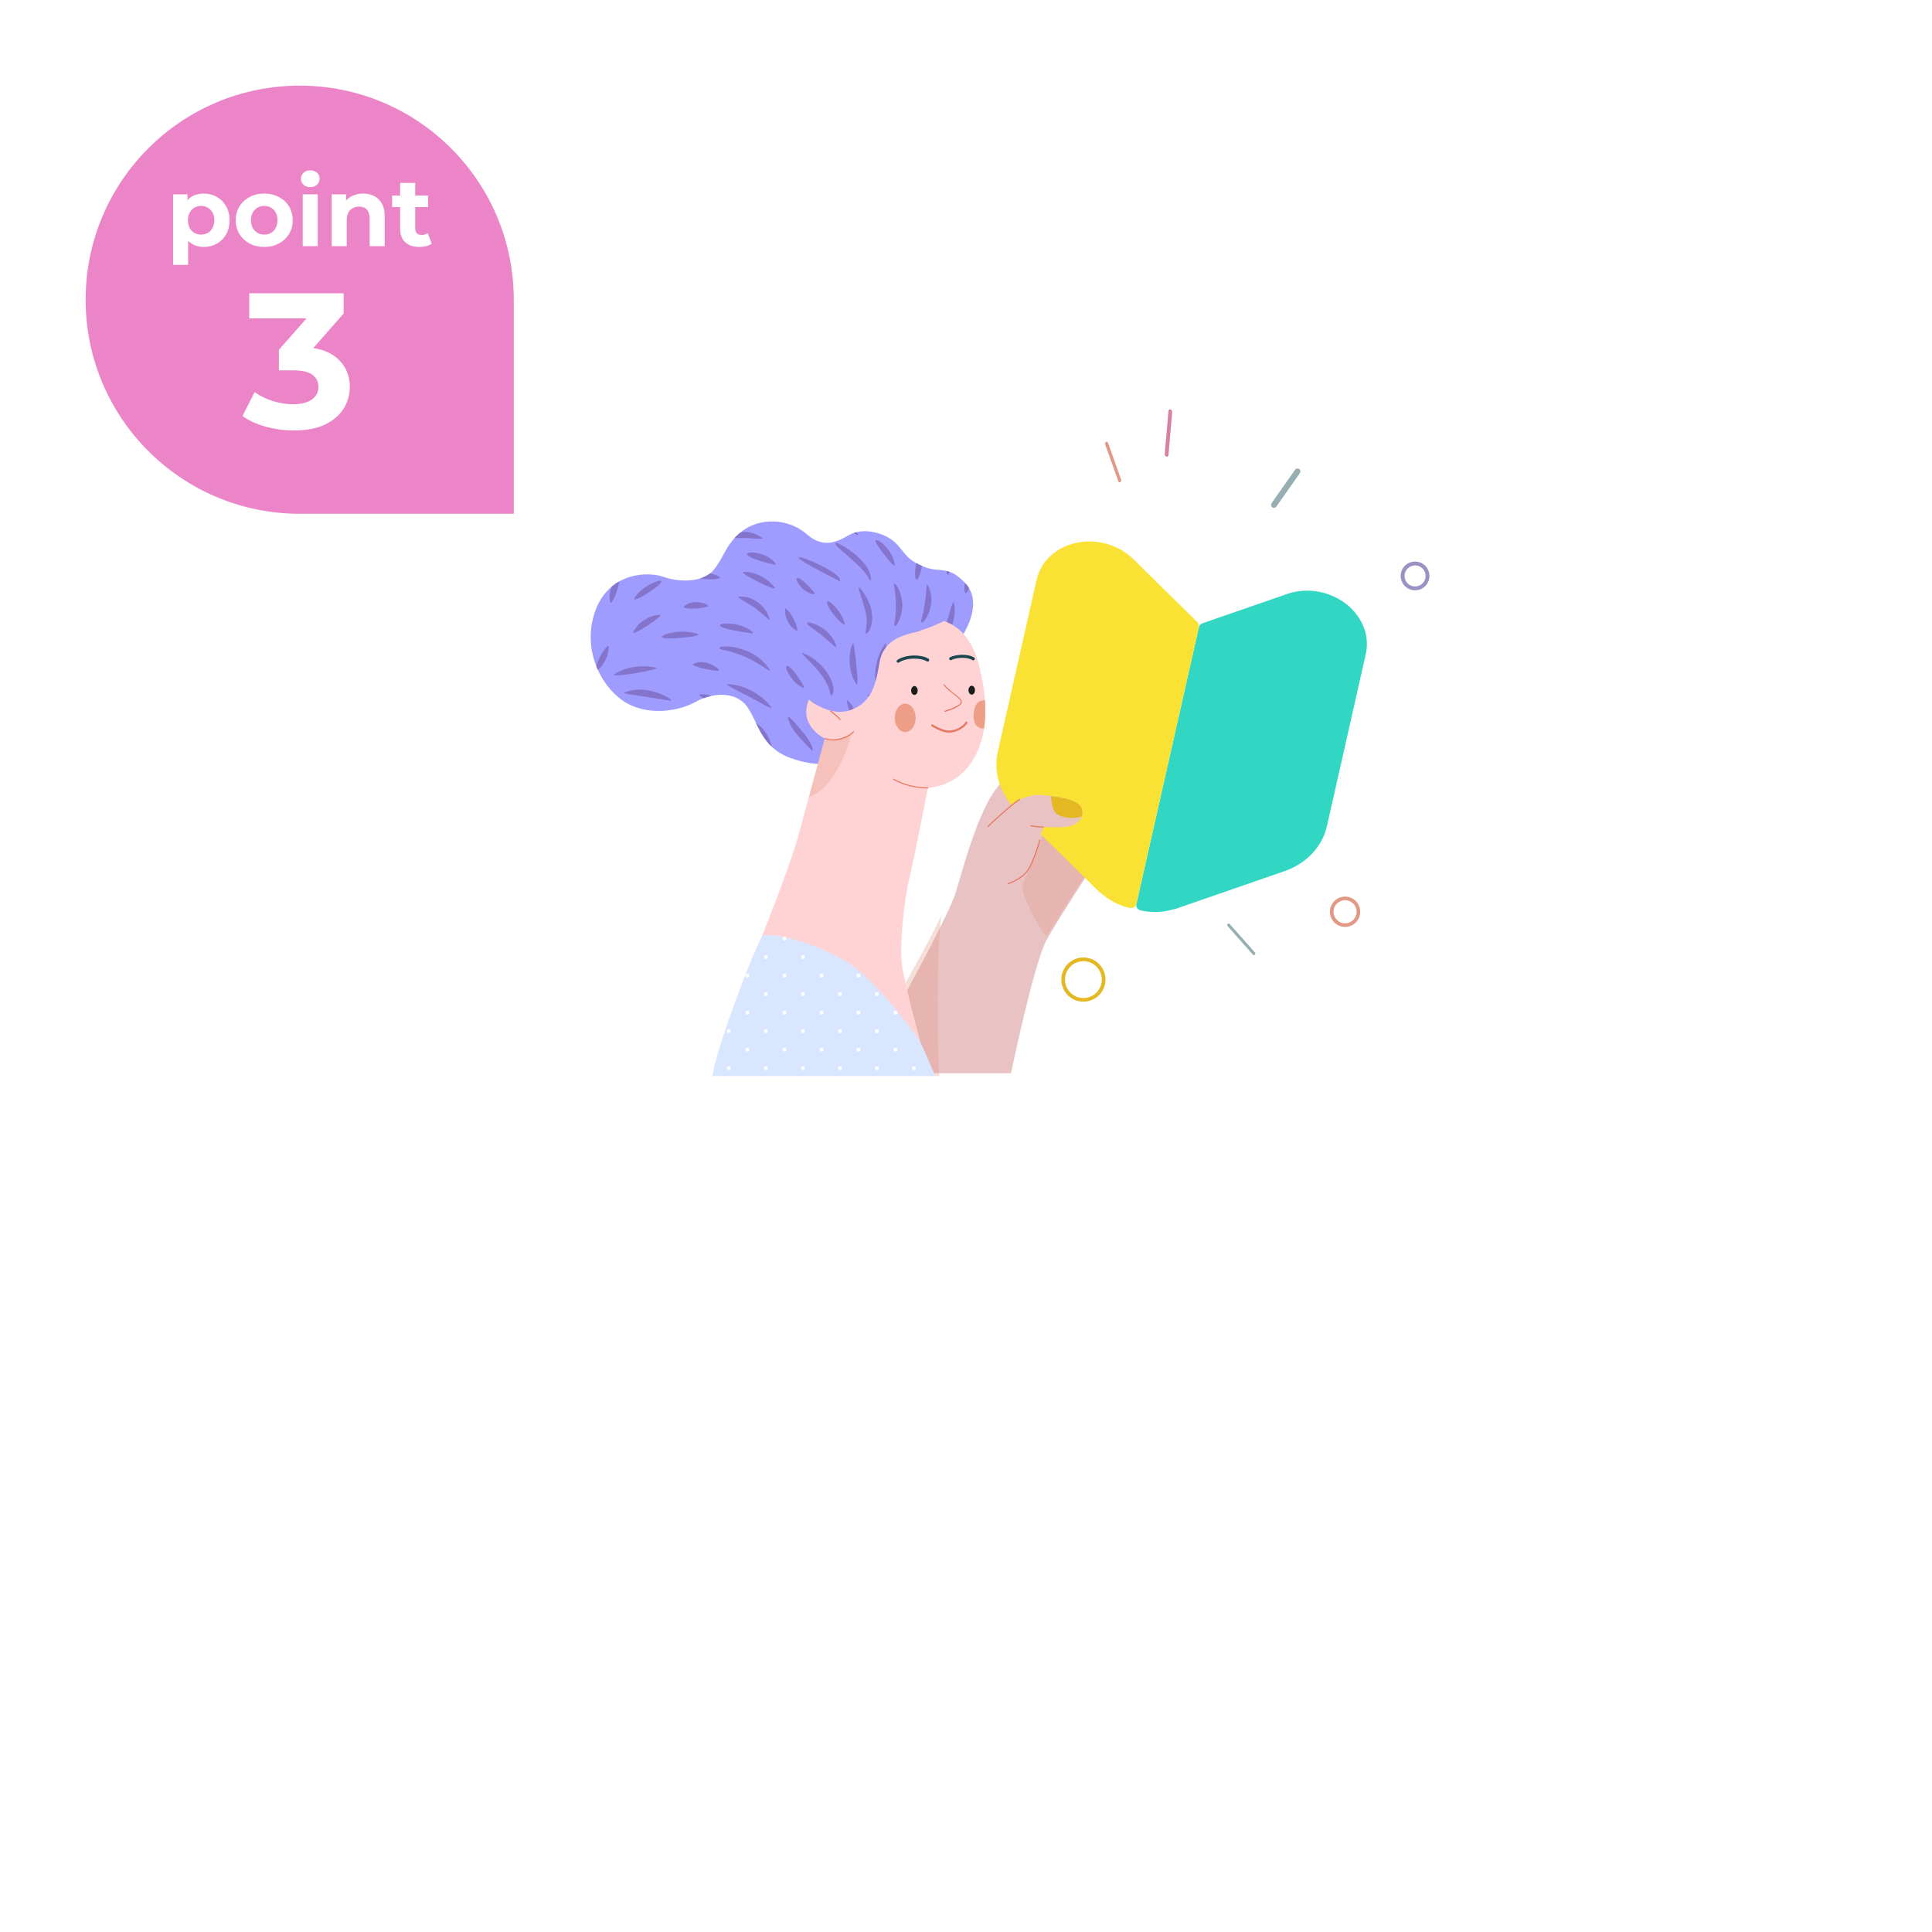 <svg width="361" height="361" viewBox="0 0 361 361" fill="none" xmlns="http://www.w3.org/2000/svg">
<g filter="url(#filter0_d_396_15793)">
<path d="M24 100C24 55.817 59.817 20 104 20H265C309.183 20 345 55.817 345 100V261C345 305.183 309.183 341 265 341H104C59.817 341 24 305.183 24 261V100Z" fill="white" shape-rendering="crispEdges"/>
<path d="M193.951 138.535C190.904 138.931 187.193 140.736 184.434 146.138C181.675 151.541 179.77 158.842 178.629 162.638C177.487 166.435 170.253 179.639 170.253 179.639L161.5 196.535H188.91C188.91 196.535 193.187 175.936 195.569 171.629C197.95 167.332 204.5 157.403 204.5 157.403L193.951 138.535Z" fill="#E9C3C3"/>
<g style="mix-blend-mode:multiply" opacity="0.32">
<path d="M191 161.535C191 161.535 191.89 159.455 192.25 158.275C192.6 157.095 196 149.535 196 149.535L202.31 159.605L203.04 159.236C203.04 159.236 198.08 166.795 195.5 171.035C193.71 168.785 190.79 163.025 191.01 161.545L191 161.535Z" fill="#E29885"/>
</g>
<g style="mix-blend-mode:multiply" opacity="0.32">
<path d="M175.52 197.065H174.02C171.64 192.305 167.73 183.645 167.73 183.645L167.86 182.035L168.5 180.865C168.5 180.865 173.5 172.175 175.87 167.125C174.97 174.695 175.09 190.435 175.51 197.075L175.52 197.065Z" fill="#E29885"/>
</g>
<path d="M179.43 115.394C180.96 113.184 183.39 108.354 180.45 105.074C177.25 101.494 175.56 103.124 172.59 101.874C169.62 100.624 169.55 99.924 167.67 97.784C165.82 95.674 161.47 94.394 158.72 95.934C156.65 97.094 153.99 98.684 150.73 95.804C147.47 92.924 141.86 92.414 138.14 95.674C135.52 97.974 135.23 100.244 133.31 102.544C131.39 104.844 126.89 104.844 124.01 103.794C121.13 102.744 113.27 102.774 110.91 111.144C108.89 118.314 112.89 125.014 117.11 127.384C121.43 129.804 126.95 128.854 130.02 127.124C133.09 125.394 137.56 125.074 139.67 128.144C141.78 131.214 142.23 135.624 147.69 137.634C153.16 139.644 157.18 138.404 157.18 138.404L179.43 115.394Z" fill="#9F9CFF"/>
<path d="M170.06 121.685C170.7 121.245 169.49 123.375 168.84 125.495C167.11 131.065 166.46 124.325 170.06 121.685Z" fill="#8474CC"/>
<path d="M162.23 125.955C161.93 125.055 164.23 127.485 164.78 130.565C163.55 131.835 163.84 131.755 163.72 131.025C163.44 129.285 162.8 127.625 162.24 125.955H162.23Z" fill="#8474CC"/>
<path d="M158.4 126.895C161.17 129.565 160.97 134.255 160.47 134.505C160.19 134.645 160.39 134.755 158.2 127.015C158.17 126.895 158.32 126.815 158.4 126.895Z" fill="#8474CC"/>
<path d="M166.51 122.224C166.45 122.264 166.18 122.524 166.21 122.234C166.97 116.854 172.15 112.934 171.59 113.974C171.39 114.344 166.71 122.064 166.51 122.214V122.224Z" fill="#8474CC"/>
<path d="M164.3 122.675C163.36 125.845 162.78 119.685 165.39 116.315C166.07 115.475 164.58 121.725 164.3 122.675Z" fill="#8474CC"/>
<path d="M160.01 123.805C157.66 120.445 159.29 115.415 159.51 116.385C159.74 117.495 160.62 124.675 160.01 123.805Z" fill="#8474CC"/>
<path d="M176.81 112.515C177.47 110.545 178.04 107.905 178.24 108.655C179.04 112.025 176.68 115.455 176.12 115.525C175.75 115.575 175.89 115.285 176.82 112.515H176.81Z" fill="#8474CC"/>
<path d="M173.34 105.315C175.61 109.295 171.57 114.105 172.2 111.665C173.42 106.905 172.91 104.595 173.34 105.315Z" fill="#8474CC"/>
<path d="M167.22 112.975C166.73 112.865 168 110.835 167.03 105.185C166.93 104.465 168.64 106.385 168.6 109.265C168.57 111.165 167.56 113.055 167.22 112.975Z" fill="#8474CC"/>
<path d="M161.88 114.375C161.29 114.505 162.26 113.525 161.85 110.895C161.55 108.955 159.87 104.955 160.67 105.855C164.39 110.175 162.67 114.195 161.88 114.375Z" fill="#8474CC"/>
<path d="M154.66 109.094C153.73 106.964 157.22 109.784 157.84 112.554C158 113.354 155.45 110.904 154.66 109.094Z" fill="#8474CC"/>
<path d="M151.27 113.015C149.1 111.395 155.05 112.575 156.26 116.745C156.45 117.465 154.85 115.665 153.11 114.365C152.5 113.905 151.88 113.465 151.27 113.015Z" fill="#8474CC"/>
<path d="M155.44 125.894C154.97 126.374 155.5 124.954 153.66 122.354C151.85 119.784 149 117.654 150.08 118.054C154.4 119.704 156.63 124.674 155.43 125.894H155.44Z" fill="#8474CC"/>
<path d="M151.69 127.055C156.25 129.575 156.36 135.575 155.76 135.565C155.02 135.555 156.24 133.735 151.53 127.225C151.45 127.115 151.59 126.995 151.69 127.045V127.055Z" fill="#8474CC"/>
<path d="M149.77 132.495C152.07 135.185 152.03 136.565 151.66 136.195C150.16 134.625 148.3 132.835 147.62 131.265C146.5 128.665 148.03 130.455 149.77 132.495Z" fill="#8474CC"/>
<path d="M150.22 124.345C150.44 124.915 148.87 124.035 147.85 122.675C147.67 122.435 146.58 120.825 146.94 120.475C147.56 119.865 150 123.775 150.22 124.345Z" fill="#8474CC"/>
<path d="M148.87 113.844C146.61 112.794 146.38 109.204 146.92 109.744C148.53 111.334 149.3 114.014 148.87 113.844Z" fill="#8474CC"/>
<path d="M152.21 106.845C152.46 107.265 150.97 106.975 149.85 105.885C149.63 105.675 148.6 104.505 148.88 104.105C149.34 103.425 151.97 106.425 152.21 106.835V106.845Z" fill="#8474CC"/>
<path d="M180.28 104.885C181.15 105.815 181.1 105.875 180.91 106.255C180.21 107.725 180.1 106.165 180.28 104.885Z" fill="#8474CC"/>
<path d="M144.19 135.525C142.79 134.195 142 132.615 141.25 131.085C142.5 131.865 143.77 133.445 144.19 135.525Z" fill="#8474CC"/>
<path d="M144.1 128.114C144.69 128.894 141.56 126.964 139.47 125.914C138.85 125.604 135.25 123.854 136.02 123.854C139.04 123.904 142.27 125.754 144.09 128.114H144.1Z" fill="#8474CC"/>
<path d="M130.73 125.744C131.46 125.674 132.22 125.794 132.96 126.034C132.45 126.134 131.95 126.284 131.47 126.464C131.12 126.264 130.33 125.784 130.73 125.744Z" fill="#8474CC"/>
<path d="M116.71 125.385C121.28 123.545 126.42 127.105 125.22 126.925C118.79 125.855 116.11 125.635 116.71 125.385Z" fill="#8474CC"/>
<path d="M122.52 120.755C123.82 121.105 113.73 122.765 114.82 121.985C116.91 120.555 120.09 120.175 122.52 120.755Z" fill="#8474CC"/>
<path d="M113.74 116.825C113.77 118.235 112.95 120.025 112.01 120.915C111.66 121.245 111.74 121.275 111.43 120.515C111.85 118.525 113.7 116.145 113.74 116.825Z" fill="#8474CC"/>
<path d="M143.79 121.115C144.36 122.025 141.78 119.715 138.84 118.565C135.57 117.275 135.27 117.615 134.66 117.305C133.06 116.485 140.47 115.955 143.79 121.115Z" fill="#8474CC"/>
<path d="M140.55 114.345C128.49 112.805 137.67 111.205 140.65 114.135C140.73 114.215 140.65 114.365 140.55 114.345Z" fill="#8474CC"/>
<path d="M134.23 121.345C132.33 121.315 129.01 120.355 129.51 120.085C131.94 118.775 135.07 121.355 134.23 121.345Z" fill="#8474CC"/>
<path d="M124.51 115.285C121.68 115.115 126.8 113.185 130.37 114.455C131.44 114.865 126.12 115.385 124.51 115.285Z" fill="#8474CC"/>
<path d="M123.33 110.885C124.28 110.865 117.99 115.035 118.34 114.145C119.08 112.305 121.38 110.955 123.33 110.885Z" fill="#8474CC"/>
<path d="M143.79 111.605C143.98 112.325 142.47 110.505 140.6 109.285C139.14 108.325 137.5 107.555 138.06 107.495C140.54 107.205 143.13 109.255 143.79 111.605Z" fill="#8474CC"/>
<path d="M134.45 104.065C133.5 104.285 132.05 104.325 130.86 104.075C131.55 103.855 132.17 103.545 132.69 103.135C133.47 103.275 135.01 103.915 134.44 104.065H134.45Z" fill="#8474CC"/>
<path d="M132.23 109.345C130.37 109.925 127.38 109.765 127.77 109.345C129.63 107.605 132.97 109.105 132.23 109.345Z" fill="#8474CC"/>
<path d="M120.85 106.945C120.13 107.415 118.26 108.405 118.53 107.845C120.08 104.755 127.51 102.615 120.85 106.945Z" fill="#8474CC"/>
<path d="M114.05 108.595C113.73 107.665 113.92 106.525 114.37 105.555C114.8 105.205 115.25 104.905 115.71 104.645C115.39 106.805 114.2 109.035 114.05 108.595Z" fill="#8474CC"/>
<path d="M177 103.315C176.73 102.535 176.87 102.655 177.47 102.865C177.33 103.155 177.11 103.635 177 103.315Z" fill="#8474CC"/>
<path d="M171.21 101.234C172.06 101.694 172.31 101.724 172.3 101.774C171.18 106.604 170.67 103.604 171.21 101.234Z" fill="#8474CC"/>
<path d="M163.85 97.704C162.55 95.534 166.82 98.174 167.18 101.544C167.26 102.434 164.45 98.715 163.85 97.704Z" fill="#8474CC"/>
<path d="M162.5 104.365C161.27 101.545 155.15 97.695 156.18 97.435C156.63 97.325 162.83 100.715 162.73 104.325C162.73 104.455 162.54 104.475 162.5 104.365Z" fill="#8474CC"/>
<path d="M156.97 104.475C157 104.705 156.54 104.595 156.76 104.385C156.72 104.385 156.69 104.455 156.7 104.495C139.66 95.945 157.15 102.185 156.97 104.475Z" fill="#8474CC"/>
<path d="M144.81 101.534C134.41 99.174 142.4 97.884 144.94 101.334C145 101.424 144.92 101.554 144.81 101.534Z" fill="#8474CC"/>
<path d="M142.37 96.475C142.9 96.915 140.71 96.535 138.59 96.525C137.06 96.525 136.93 96.735 138.13 95.675C139 94.905 141.36 95.685 142.37 96.475Z" fill="#8474CC"/>
<path d="M144.76 105.785C145.48 106.775 137.73 102.955 138.93 102.875C141.05 102.735 143.5 104.105 144.76 105.785Z" fill="#8474CC"/>
<path d="M160.13 95.975C159.44 95.495 159.31 95.605 160.04 95.435C160.13 95.555 160.22 95.675 160.3 95.805C160.37 95.925 160.23 96.035 160.13 95.975Z" fill="#8474CC"/>
<path d="M142.42 170.824C140.12 175.334 134.11 191.184 133.09 197.064H174.77L171.96 190.674C171.96 190.674 167.1 178.524 162.5 174.564C157.9 170.604 147.16 169.064 147.16 169.064L142.43 170.824H142.42Z" fill="#D8E6FF"/>
<path d="M176.43 112.044C179.21 113.094 181.8 115.244 183.17 121.254C184.58 127.424 184.7 133.624 181.54 138.414C178.38 143.204 173.39 143.204 173.39 143.204C173.39 143.204 171.09 155.094 169.94 159.984C168.79 164.874 168.02 173.124 168.6 176.764C169.18 180.404 171.96 190.664 171.96 190.664C171.96 190.664 164 179.064 157.86 175.514C151.72 171.964 145.01 170.334 142.42 170.814C142.42 170.814 147.5 158.154 149.04 152.594C150.57 147.034 154.12 133.994 154.12 133.994C154.12 133.994 152.01 133.034 151.05 130.924C150.09 128.814 151.15 126.704 151.15 126.704C151.15 126.704 155.05 130.094 158.98 128.654C162.91 127.214 163.65 123.934 164.35 119.764C165.12 115.224 169.46 114.564 171.19 114.074C174 113.274 176.43 112.024 176.43 112.024V112.044Z" fill="#FFD3D4"/>
<path d="M181.57 125.795C181.907 125.795 182.18 125.423 182.18 124.965C182.18 124.506 181.907 124.135 181.57 124.135C181.233 124.135 180.96 124.506 180.96 124.965C180.96 125.423 181.233 125.795 181.57 125.795Z" fill="#1C1D1B"/>
<path d="M170.86 125.854C171.197 125.854 171.47 125.483 171.47 125.024C171.47 124.566 171.197 124.194 170.86 124.194C170.523 124.194 170.25 124.566 170.25 125.024C170.25 125.483 170.523 125.854 170.86 125.854Z" fill="#1C1D1B"/>
<path d="M169.14 132.784C170.223 132.784 171.1 131.598 171.1 130.134C171.1 128.671 170.223 127.484 169.14 127.484C168.058 127.484 167.18 128.671 167.18 130.134C167.18 131.598 168.058 132.784 169.14 132.784Z" fill="#EE9D87"/>
<path d="M184.04 126.855C184.17 128.665 184.13 130.435 183.87 132.135C183.81 132.135 183.75 132.135 183.68 132.135C182.38 132.025 181.8 131.085 181.94 129.335C182.08 127.625 182.79 126.795 184.03 126.855H184.04Z" fill="#EE9D87"/>
<path d="M155.59 134.375C157.08 134.375 158.72 133.705 159.55 132.815C159.59 132.775 159.58 132.715 159.55 132.675C159.51 132.635 159.45 132.645 159.41 132.675C158.34 133.805 155.75 134.605 154.15 133.895C154.1 133.875 154.05 133.895 154.02 133.945C154 133.995 154.02 134.045 154.07 134.075C154.52 134.275 155.04 134.365 155.58 134.365L155.59 134.375Z" fill="#E7755F"/>
<path d="M156.99 130.545C156.99 130.545 157.03 130.545 157.05 130.525C157.09 130.495 157.1 130.435 157.06 130.395C156.55 129.755 155.31 128.815 155.25 128.785C155.21 128.755 155.15 128.765 155.12 128.805C155.09 128.845 155.1 128.905 155.14 128.935C155.15 128.935 156.41 129.895 156.91 130.515C156.93 130.535 156.96 130.555 156.98 130.555L156.99 130.545Z" fill="#E7755F"/>
<path d="M176.55 129.014C176.55 129.014 176.57 129.014 176.58 129.014C176.9 128.924 179.72 128.074 179.72 127.194C179.72 126.694 179.11 126.224 178.33 125.614C177.7 125.124 176.98 124.564 176.44 123.874C176.41 123.834 176.35 123.824 176.31 123.854C176.27 123.884 176.26 123.944 176.29 123.984C176.85 124.694 177.58 125.254 178.22 125.754C178.92 126.304 179.53 126.774 179.53 127.184C179.53 127.734 177.69 128.484 176.53 128.814C176.48 128.824 176.45 128.884 176.47 128.934C176.48 128.974 176.52 129.004 176.56 129.004L176.55 129.014Z" fill="#E7755F"/>
<path d="M177.34 132.885C178.75 132.885 180.19 131.995 180.74 131.135C180.8 131.045 180.77 130.925 180.68 130.875C180.59 130.815 180.47 130.845 180.42 130.935C179.9 131.745 178.52 132.575 177.2 132.505C175.93 132.445 174.31 131.395 174.29 131.385C174.2 131.325 174.08 131.355 174.03 131.445C173.97 131.535 174 131.655 174.09 131.705C174.16 131.755 175.81 132.825 177.19 132.885C177.24 132.885 177.29 132.885 177.35 132.885H177.34Z" fill="#E7755F"/>
<path d="M173.07 143.305C173.18 143.305 173.28 143.305 173.39 143.305C173.44 143.305 173.48 143.255 173.48 143.205C173.48 143.155 173.43 143.105 173.38 143.115C170.3 143.205 167.53 141.885 167.02 141.505C166.98 141.475 166.92 141.485 166.89 141.525C166.86 141.565 166.87 141.625 166.91 141.655C167.41 142.035 170.07 143.305 173.07 143.305Z" fill="#E7755F"/>
<path d="M181.86 119.395C181.95 119.395 182.05 119.345 182.1 119.265C182.19 119.135 182.15 118.955 182.02 118.865C180.79 118.075 178.43 118.295 177.5 118.825C177.36 118.905 177.31 119.075 177.39 119.215C177.47 119.355 177.64 119.405 177.78 119.325C178.58 118.875 180.69 118.695 181.7 119.345C181.75 119.375 181.8 119.395 181.86 119.395Z" fill="#1A4750"/>
<path d="M167.8 119.844C167.85 119.844 167.91 119.824 167.96 119.794C169.54 118.764 172.21 118.944 173.18 119.574C173.31 119.664 173.49 119.624 173.58 119.494C173.67 119.364 173.63 119.184 173.5 119.094C172.25 118.284 169.36 118.204 167.66 119.314C167.53 119.404 167.49 119.574 167.58 119.714C167.64 119.794 167.73 119.844 167.82 119.844H167.8Z" fill="#1A4750"/>
<path d="M200.59 150.845C200.73 151.355 200.7 151.825 200.56 152.235C199.01 152.715 197.16 152.535 196.02 151.785C195.07 151.165 194.9 149.285 194.87 148.425C197.13 148.725 200.15 149.195 200.59 150.835V150.845Z" fill="#E4B822"/>
<path d="M202.44 183.165C204.72 183.165 206.57 181.315 206.57 179.035C206.57 176.755 204.72 174.905 202.44 174.905C200.16 174.905 198.31 176.755 198.31 179.035C198.31 181.315 200.16 183.165 202.44 183.165ZM202.44 175.605C204.33 175.605 205.88 177.145 205.88 179.045C205.88 180.945 204.34 182.485 202.44 182.485C200.54 182.485 199 180.945 199 179.045C199 177.145 200.54 175.605 202.44 175.605Z" fill="#E4B822"/>
<path d="M209.213 86.132C209.213 86.132 209.293 86.122 209.333 86.092C209.473 86.002 209.533 85.772 209.473 85.582L207.043 78.752C206.973 78.562 206.803 78.482 206.663 78.572C206.523 78.662 206.463 78.892 206.523 79.082L208.953 85.912C209.003 86.052 209.103 86.132 209.213 86.132Z" fill="#E29885"/>
<path d="M234.257 174.471C234.333 174.487 234.43 174.454 234.488 174.387C234.59 174.276 234.594 174.093 234.494 173.979L229.749 168.626C229.66 168.515 229.501 168.522 229.397 168.646C229.295 168.756 229.29 168.94 229.391 169.053L234.136 174.407C234.136 174.407 234.212 174.475 234.255 174.484L234.257 174.471Z" fill="#97AEB3"/>
<path d="M238.045 90.889C238.215 90.889 238.385 90.809 238.485 90.659L242.875 84.419C243.055 84.169 242.995 83.819 242.755 83.639C242.515 83.459 242.165 83.519 241.995 83.769L237.605 90.009C237.425 90.259 237.485 90.609 237.725 90.789C237.825 90.859 237.935 90.899 238.045 90.899V90.889Z" fill="#97AEB3"/>
<path d="M251.33 169.195C252.89 169.195 254.16 167.925 254.16 166.365C254.16 164.805 252.89 163.535 251.33 163.535C249.77 163.535 248.5 164.805 248.5 166.365C248.5 167.925 249.77 169.195 251.33 169.195ZM251.33 164.205C252.52 164.205 253.49 165.175 253.49 166.365C253.49 167.555 252.52 168.525 251.33 168.525C250.14 168.525 249.17 167.555 249.17 166.365C249.17 165.175 250.14 164.205 251.33 164.205Z" fill="#E29885"/>
<path d="M139.65 177.955C139.84 177.955 140 178.115 140 178.305C140 178.495 139.85 178.655 139.65 178.655C139.45 178.655 139.3 178.505 139.3 178.305C139.3 178.105 139.46 177.955 139.65 177.955Z" fill="white"/>
<path d="M143.11 181.415C143.3 181.415 143.46 181.575 143.46 181.765C143.46 181.955 143.31 182.115 143.11 182.115C142.91 182.115 142.76 181.965 142.76 181.765C142.76 181.565 142.92 181.415 143.11 181.415Z" fill="white"/>
<path d="M143.11 174.495C143.3 174.495 143.46 174.655 143.46 174.845C143.46 175.035 143.31 175.195 143.11 175.195C142.91 175.195 142.76 175.045 142.76 174.845C142.76 174.645 142.92 174.495 143.11 174.495Z" fill="white"/>
<path d="M136.19 195.255C136.38 195.255 136.54 195.415 136.54 195.605C136.54 195.795 136.39 195.955 136.19 195.955C135.99 195.955 135.84 195.805 135.84 195.605C135.84 195.405 136 195.255 136.19 195.255Z" fill="white"/>
<path d="M136.19 188.335C136.38 188.335 136.54 188.495 136.54 188.685C136.54 188.875 136.39 189.035 136.19 189.035C135.99 189.035 135.84 188.885 135.84 188.685C135.84 188.485 136 188.335 136.19 188.335Z" fill="white"/>
<path d="M139.65 191.795C139.84 191.795 140 191.955 140 192.145C140 192.335 139.85 192.495 139.65 192.495C139.45 192.495 139.3 192.345 139.3 192.145C139.3 191.945 139.46 191.795 139.65 191.795Z" fill="white"/>
<path d="M139.65 184.875C139.84 184.875 140 185.035 140 185.225C140 185.415 139.85 185.575 139.65 185.575C139.45 185.575 139.3 185.425 139.3 185.225C139.3 185.025 139.46 184.875 139.65 184.875Z" fill="white"/>
<path d="M143.11 195.255C143.3 195.255 143.46 195.415 143.46 195.605C143.46 195.795 143.31 195.955 143.11 195.955C142.91 195.955 142.76 195.805 142.76 195.605C142.76 195.405 142.92 195.255 143.11 195.255Z" fill="white"/>
<path d="M143.11 188.335C143.3 188.335 143.46 188.495 143.46 188.685C143.46 188.875 143.31 189.035 143.11 189.035C142.91 189.035 142.76 188.885 142.76 188.685C142.76 188.485 142.92 188.335 143.11 188.335Z" fill="white"/>
<path d="M149.73 161.175L150.01 161.345C149.89 161.345 149.79 161.275 149.73 161.175Z" fill="white"/>
<path d="M150.03 181.415C150.22 181.415 150.38 181.575 150.38 181.765C150.38 181.955 150.23 182.115 150.03 182.115C149.83 182.115 149.68 181.965 149.68 181.765C149.68 181.565 149.84 181.415 150.03 181.415Z" fill="white"/>
<path d="M150.03 174.495C150.22 174.495 150.38 174.655 150.38 174.845C150.38 175.035 150.23 175.195 150.03 175.195C149.83 175.195 149.68 175.045 149.68 174.845C149.68 174.645 149.84 174.495 150.03 174.495Z" fill="white"/>
<path d="M146.57 177.955C146.76 177.955 146.92 178.115 146.92 178.305C146.92 178.495 146.77 178.655 146.57 178.655C146.37 178.655 146.22 178.505 146.22 178.305C146.22 178.105 146.38 177.955 146.57 177.955Z" fill="white"/>
<path d="M153.49 177.955C153.68 177.955 153.84 178.115 153.84 178.305C153.84 178.495 153.69 178.655 153.49 178.655C153.29 178.655 153.14 178.505 153.14 178.305C153.14 178.105 153.3 177.955 153.49 177.955Z" fill="white"/>
<path d="M146.57 171.035C146.76 171.035 146.92 171.195 146.92 171.385C146.92 171.575 146.77 171.735 146.57 171.735C146.37 171.735 146.22 171.585 146.22 171.385C146.22 171.185 146.38 171.035 146.57 171.035Z" fill="white"/>
<path d="M156.95 181.415C157.14 181.415 157.3 181.575 157.3 181.765C157.3 181.955 157.15 182.115 156.95 182.115C156.75 182.115 156.6 181.965 156.6 181.765C156.6 181.565 156.76 181.415 156.95 181.415Z" fill="white"/>
<path d="M150.03 195.255C150.22 195.255 150.38 195.415 150.38 195.605C150.38 195.795 150.23 195.955 150.03 195.955C149.83 195.955 149.68 195.805 149.68 195.605C149.68 195.405 149.84 195.255 150.03 195.255Z" fill="white"/>
<path d="M150.03 188.335C150.22 188.335 150.38 188.495 150.38 188.685C150.38 188.875 150.23 189.035 150.03 189.035C149.83 189.035 149.68 188.885 149.68 188.685C149.68 188.485 149.84 188.335 150.03 188.335Z" fill="white"/>
<path d="M146.57 191.795C146.76 191.795 146.92 191.955 146.92 192.145C146.92 192.335 146.77 192.495 146.57 192.495C146.37 192.495 146.22 192.345 146.22 192.145C146.22 191.945 146.38 191.795 146.57 191.795Z" fill="white"/>
<path d="M153.49 191.795C153.68 191.795 153.84 191.955 153.84 192.145C153.84 192.335 153.69 192.495 153.49 192.495C153.29 192.495 153.14 192.345 153.14 192.145C153.14 191.945 153.3 191.795 153.49 191.795Z" fill="white"/>
<path d="M146.57 184.875C146.76 184.875 146.92 185.035 146.92 185.225C146.92 185.415 146.77 185.575 146.57 185.575C146.37 185.575 146.22 185.425 146.22 185.225C146.22 185.025 146.38 184.875 146.57 184.875Z" fill="white"/>
<path d="M153.49 184.875C153.68 184.875 153.84 185.035 153.84 185.225C153.84 185.415 153.69 185.575 153.49 185.575C153.29 185.575 153.14 185.425 153.14 185.225C153.14 185.025 153.3 184.875 153.49 184.875Z" fill="white"/>
<path d="M156.95 195.255C157.14 195.255 157.3 195.415 157.3 195.605C157.3 195.795 157.15 195.955 156.95 195.955C156.75 195.955 156.6 195.805 156.6 195.605C156.6 195.405 156.76 195.255 156.95 195.255Z" fill="white"/>
<path d="M156.95 188.335C157.14 188.335 157.3 188.495 157.3 188.685C157.3 188.875 157.15 189.035 156.95 189.035C156.75 189.035 156.6 188.885 156.6 188.685C156.6 188.485 156.76 188.335 156.95 188.335Z" fill="white"/>
<path d="M163.87 181.415C164.06 181.415 164.22 181.575 164.22 181.765C164.22 181.955 164.07 182.115 163.87 182.115C163.67 182.115 163.52 181.965 163.52 181.765C163.52 181.565 163.68 181.415 163.87 181.415Z" fill="white"/>
<path d="M160.41 177.955C160.6 177.955 160.76 178.115 160.76 178.305C160.76 178.495 160.61 178.655 160.41 178.655C160.21 178.655 160.06 178.505 160.06 178.305C160.06 178.105 160.22 177.955 160.41 177.955Z" fill="white"/>
<path d="M167.03 171.555L167.31 171.725C167.19 171.725 167.09 171.655 167.03 171.555Z" fill="white"/>
<path d="M163.87 195.255C164.06 195.255 164.22 195.415 164.22 195.605C164.22 195.795 164.07 195.955 163.87 195.955C163.67 195.955 163.52 195.805 163.52 195.605C163.52 195.405 163.68 195.255 163.87 195.255Z" fill="white"/>
<path d="M163.87 188.335C164.06 188.335 164.22 188.495 164.22 188.685C164.22 188.875 164.07 189.035 163.87 189.035C163.67 189.035 163.52 188.885 163.52 188.685C163.52 188.485 163.68 188.335 163.87 188.335Z" fill="white"/>
<path d="M160.41 191.795C160.6 191.795 160.76 191.955 160.76 192.145C160.76 192.335 160.61 192.495 160.41 192.495C160.21 192.495 160.06 192.345 160.06 192.145C160.06 191.945 160.22 191.795 160.41 191.795Z" fill="white"/>
<path d="M167.33 191.795C167.52 191.795 167.68 191.955 167.68 192.145C167.68 192.335 167.53 192.495 167.33 192.495C167.13 192.495 166.98 192.345 166.98 192.145C166.98 191.945 167.14 191.795 167.33 191.795Z" fill="white"/>
<path d="M160.41 184.875C160.6 184.875 160.76 185.035 160.76 185.225C160.76 185.415 160.61 185.575 160.41 185.575C160.21 185.575 160.06 185.425 160.06 185.225C160.06 185.025 160.22 184.875 160.41 184.875Z" fill="white"/>
<path d="M167.33 184.875C167.52 184.875 167.68 185.035 167.68 185.225C167.68 185.415 167.53 185.575 167.33 185.575C167.13 185.575 166.98 185.425 166.98 185.225C166.98 185.025 167.14 184.875 167.33 184.875Z" fill="white"/>
<path d="M170.79 195.255C170.98 195.255 171.14 195.415 171.14 195.605C171.14 195.795 170.99 195.955 170.79 195.955C170.59 195.955 170.44 195.805 170.44 195.605C170.44 195.405 170.6 195.255 170.79 195.255Z" fill="white"/>
<g style="mix-blend-mode:multiply" opacity="0.32">
<path d="M151.14 144.915L154.07 134.185C154.54 134.365 155.13 134.455 155.85 134.355C158.15 134.035 159.05 133.145 159.05 133.145C158.62 135.525 155.86 143.395 151.15 144.925L151.14 144.915Z" fill="#E29885"/>
</g>
<path d="M266.24 105.584C265.15 106.594 263.45 106.524 262.44 105.444C261.43 104.354 261.5 102.654 262.58 101.644C263.66 100.634 265.37 100.704 266.38 101.784C267.39 102.864 267.32 104.574 266.24 105.584ZM263.08 102.174C262.28 102.914 262.24 104.154 262.97 104.954C263.7 105.754 264.95 105.794 265.75 105.064C266.55 104.334 266.59 103.084 265.86 102.284C265.13 101.484 263.88 101.444 263.08 102.174Z" fill="#9D90C4"/>
<path d="M218.098 81.326C218.098 81.326 217.997 81.342 217.949 81.328C217.761 81.282 217.622 81.056 217.636 80.837L218.328 72.816C218.351 72.594 218.519 72.445 218.711 72.501C218.9 72.547 219.038 72.773 219.025 72.991L218.333 81.013C218.32 81.178 218.227 81.298 218.102 81.335L218.098 81.326Z" fill="#D681A4"/>
<path d="M212.82 165.019C212.759 165.289 212.928 165.556 213.198 165.617C215.234 166.077 217.342 165.991 219.257 165.387C219.327 165.394 219.398 165.386 219.467 165.363L239.901 158.287L239.902 158.287C243.821 156.915 246.625 153.913 247.456 150.234L254.705 118.148C255.124 116.294 254.91 114.343 253.996 112.592L253.771 112.168C251.346 107.859 245.569 105.756 240.699 107.447L240.7 107.447L224.827 112.944C224.664 113 224.541 113.137 224.503 113.306L212.82 165.019Z" fill="#32D7C4" stroke="#32D7C4" stroke-linejoin="round"/>
<path d="M211.845 164.799C211.784 165.068 211.516 165.237 211.247 165.176C209.21 164.716 207.344 163.732 205.875 162.364C205.809 162.34 205.747 162.302 205.695 162.251L190.288 147.079L190.287 147.077C187.339 144.154 186.098 140.239 186.929 136.559L194.178 104.473C194.597 102.62 195.628 100.95 197.206 99.762L197.592 99.476C201.634 96.628 207.754 97.213 211.424 100.833L211.423 100.833L223.391 112.619C223.514 112.74 223.566 112.917 223.528 113.086L211.845 164.799Z" fill="#F9E233" stroke="#F9E233" stroke-linejoin="round"/>
<path d="M189.111 146.281C190.653 144.997 193.095 144.291 195.344 144.612C197.593 144.933 201.641 145.254 202.156 147.181C202.67 149.107 200.935 150.391 199.007 150.52C197.079 150.648 194.959 150.52 194.959 150.52L193.673 154.436L189.111 146.282L189.111 146.281Z" fill="#E9C3C3"/>
<path d="M202.154 147.181C202.292 147.695 202.264 148.162 202.12 148.575C200.559 149.057 198.7 148.873 197.56 148.127C196.602 147.502 196.433 145.611 196.406 144.755C198.68 145.058 201.713 145.53 202.154 147.181L202.154 147.181Z" fill="#E4B822"/>
<path d="M194.84 150.615C194.88 150.615 194.92 150.615 194.96 150.615C195.013 150.615 195.055 150.571 195.054 150.518C195.054 150.465 195.012 150.421 194.957 150.423C193.73 150.439 192.628 150.203 192.617 150.201C192.564 150.189 192.514 150.222 192.502 150.274C192.49 150.327 192.524 150.377 192.576 150.389C192.587 150.391 193.638 150.616 194.839 150.616L194.84 150.615Z" fill="#E7755F"/>
<path d="M184.597 150.535C184.621 150.535 184.644 150.526 184.663 150.508C184.706 150.467 189.01 146.364 190.572 145.466C190.618 145.439 190.634 145.38 190.607 145.334C190.581 145.288 190.522 145.273 190.476 145.299C188.894 146.209 184.707 150.199 184.53 150.369C184.491 150.406 184.49 150.467 184.527 150.505C184.546 150.525 184.571 150.535 184.596 150.535L184.597 150.535Z" fill="#E7755F"/>
<path d="M188.355 161.225C188.365 161.225 188.375 161.224 188.386 161.221C188.404 161.215 190.155 160.623 191.456 159.468C192.85 158.23 194.115 154.063 194.377 153.015C194.39 152.964 194.358 152.912 194.307 152.898C194.255 152.885 194.203 152.917 194.19 152.968C194 153.727 193.593 155.03 193.11 156.23C192.491 157.769 191.875 158.839 191.328 159.324C190.057 160.453 188.342 161.033 188.325 161.039C188.276 161.056 188.248 161.11 188.265 161.16C188.278 161.2 188.315 161.225 188.356 161.225L188.355 161.225Z" fill="#E7755F"/>
<path d="M16 52C16 29.909 33.909 12 56 12C78.091 12 96 29.909 96 52V92H56C33.909 92 16 74.091 16 52Z" fill="#EC85C8"/>
<path d="M38.068 42.144C37.252 42.144 36.538 41.964 35.926 41.604C35.314 41.244 34.834 40.698 34.486 39.966C34.15 39.222 33.982 38.286 33.982 37.158C33.982 36.018 34.144 35.082 34.468 34.35C34.792 33.618 35.26 33.072 35.872 32.712C36.484 32.352 37.216 32.172 38.068 32.172C38.98 32.172 39.796 32.382 40.516 32.802C41.248 33.21 41.824 33.786 42.244 34.53C42.676 35.274 42.892 36.15 42.892 37.158C42.892 38.178 42.676 39.06 42.244 39.804C41.824 40.548 41.248 41.124 40.516 41.532C39.796 41.94 38.98 42.144 38.068 42.144ZM32.344 45.492V32.316H35.026V34.296L34.972 37.176L35.152 40.038V45.492H32.344ZM37.582 39.84C38.05 39.84 38.464 39.732 38.824 39.516C39.196 39.3 39.49 38.994 39.706 38.598C39.934 38.19 40.048 37.71 40.048 37.158C40.048 36.594 39.934 36.114 39.706 35.718C39.49 35.322 39.196 35.016 38.824 34.8C38.464 34.584 38.05 34.476 37.582 34.476C37.114 34.476 36.694 34.584 36.322 34.8C35.95 35.016 35.656 35.322 35.44 35.718C35.224 36.114 35.116 36.594 35.116 37.158C35.116 37.71 35.224 38.19 35.44 38.598C35.656 38.994 35.95 39.3 36.322 39.516C36.694 39.732 37.114 39.84 37.582 39.84ZM49.38 42.144C48.348 42.144 47.43 41.928 46.626 41.496C45.834 41.064 45.204 40.476 44.736 39.732C44.28 38.976 44.052 38.118 44.052 37.158C44.052 36.186 44.28 35.328 44.736 34.584C45.204 33.828 45.834 33.24 46.626 32.82C47.43 32.388 48.348 32.172 49.38 32.172C50.4 32.172 51.312 32.388 52.116 32.82C52.92 33.24 53.55 33.822 54.006 34.566C54.462 35.31 54.69 36.174 54.69 37.158C54.69 38.118 54.462 38.976 54.006 39.732C53.55 40.476 52.92 41.064 52.116 41.496C51.312 41.928 50.4 42.144 49.38 42.144ZM49.38 39.84C49.848 39.84 50.268 39.732 50.64 39.516C51.012 39.3 51.306 38.994 51.522 38.598C51.738 38.19 51.846 37.71 51.846 37.158C51.846 36.594 51.738 36.114 51.522 35.718C51.306 35.322 51.012 35.016 50.64 34.8C50.268 34.584 49.848 34.476 49.38 34.476C48.912 34.476 48.492 34.584 48.12 34.8C47.748 35.016 47.448 35.322 47.22 35.718C47.004 36.114 46.896 36.594 46.896 37.158C46.896 37.71 47.004 38.19 47.22 38.598C47.448 38.994 47.748 39.3 48.12 39.516C48.492 39.732 48.912 39.84 49.38 39.84ZM56.566 42V32.316H59.374V42H56.566ZM57.971 30.966C57.455 30.966 57.035 30.816 56.711 30.516C56.386 30.216 56.224 29.844 56.224 29.4C56.224 28.956 56.386 28.584 56.711 28.284C57.035 27.984 57.455 27.834 57.971 27.834C58.486 27.834 58.907 27.978 59.23 28.266C59.554 28.542 59.717 28.902 59.717 29.346C59.717 29.814 59.554 30.204 59.23 30.516C58.919 30.816 58.498 30.966 57.971 30.966ZM67.867 32.172C68.635 32.172 69.319 32.328 69.919 32.64C70.531 32.94 71.011 33.408 71.359 34.044C71.707 34.668 71.881 35.472 71.881 36.456V42H69.073V36.888C69.073 36.108 68.899 35.532 68.551 35.16C68.215 34.788 67.735 34.602 67.111 34.602C66.667 34.602 66.265 34.698 65.905 34.89C65.557 35.07 65.281 35.352 65.077 35.736C64.885 36.12 64.789 36.612 64.789 37.212V42H61.981V32.316H64.663V34.998L64.159 34.188C64.507 33.54 65.005 33.042 65.653 32.694C66.301 32.346 67.039 32.172 67.867 32.172ZM78.386 42.144C77.246 42.144 76.358 41.856 75.722 41.28C75.086 40.692 74.768 39.822 74.768 38.67V30.174H77.576V38.634C77.576 39.042 77.684 39.36 77.9 39.588C78.116 39.804 78.41 39.912 78.782 39.912C79.226 39.912 79.604 39.792 79.916 39.552L80.672 41.532C80.384 41.736 80.036 41.892 79.628 42C79.232 42.096 78.818 42.144 78.386 42.144ZM73.274 34.692V32.532H79.988V34.692H73.274Z" fill="white"/>
<path d="M54.924 76.432C53.172 76.432 51.432 76.204 49.704 75.748C47.976 75.268 46.512 74.596 45.312 73.732L47.58 69.268C48.54 69.964 49.656 70.516 50.928 70.924C52.2 71.332 53.484 71.536 54.78 71.536C56.244 71.536 57.396 71.248 58.236 70.672C59.076 70.096 59.496 69.304 59.496 68.296C59.496 67.336 59.124 66.58 58.38 66.028C57.636 65.476 56.436 65.2 54.78 65.2H52.116V61.348L59.136 53.392L59.784 55.48H46.572V50.8H64.212V54.58L57.228 62.536L54.276 60.844H55.968C59.064 60.844 61.404 61.54 62.988 62.932C64.572 64.324 65.364 66.112 65.364 68.296C65.364 69.712 64.992 71.044 64.248 72.292C63.504 73.516 62.364 74.512 60.828 75.28C59.292 76.048 57.324 76.432 54.924 76.432Z" fill="white"/>
</g>
<defs>
<filter id="filter0_d_396_15793" x="0" y="0" width="361" height="361" filterUnits="userSpaceOnUse" color-interpolation-filters="sRGB">
<feFlood flood-opacity="0" result="BackgroundImageFix"/>
<feColorMatrix in="SourceAlpha" type="matrix" values="0 0 0 0 0 0 0 0 0 0 0 0 0 0 0 0 0 0 127 0" result="hardAlpha"/>
<feOffset dy="4"/>
<feGaussianBlur stdDeviation="8"/>
<feComposite in2="hardAlpha" operator="out"/>
<feColorMatrix type="matrix" values="0 0 0 0 0.257 0 0 0 0 0.419 0 0 0 0 1 0 0 0 0.2 0"/>
<feBlend mode="normal" in2="BackgroundImageFix" result="effect1_dropShadow_396_15793"/>
<feBlend mode="normal" in="SourceGraphic" in2="effect1_dropShadow_396_15793" result="shape"/>
</filter>
</defs>
</svg>
